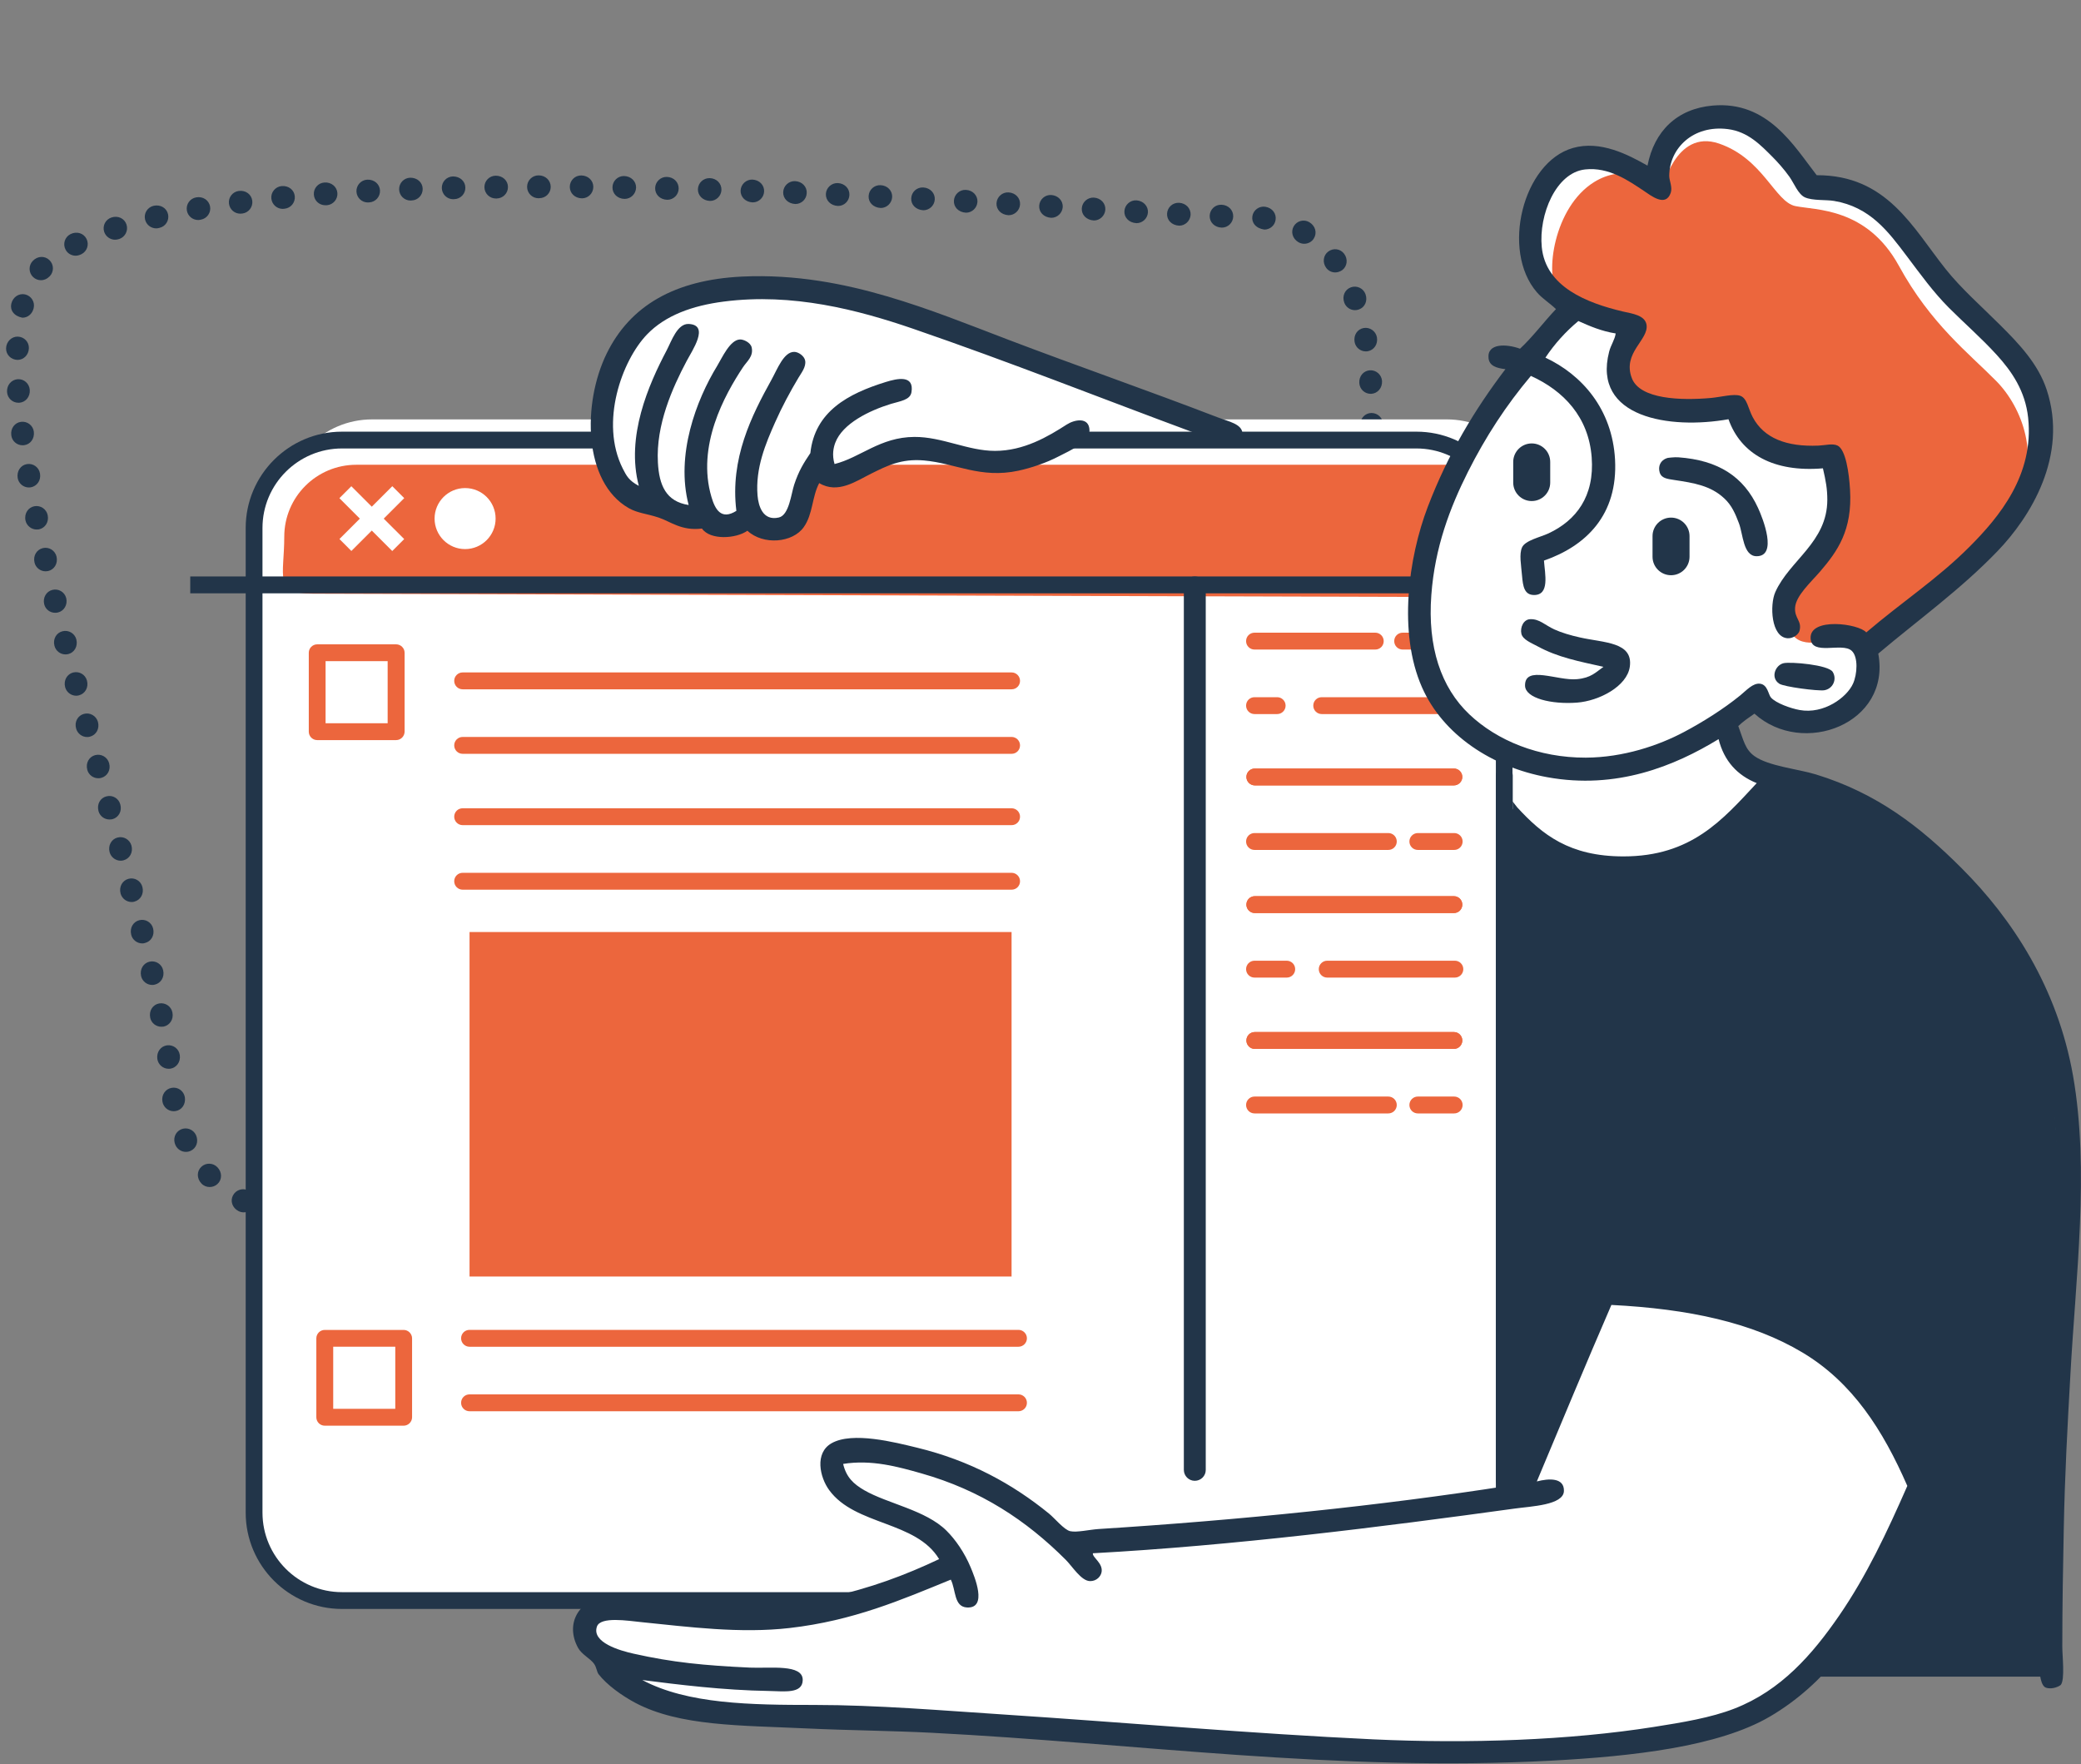 <?xml version="1.0" encoding="UTF-8"?> <svg xmlns="http://www.w3.org/2000/svg" width="210" height="178" viewBox="0 0 210 178" fill="none"><rect x="0" y="0" width="210" height="178" fill="#808080" stroke="none"/> <g clip-path="url(#clip0_565_8813)"> <path d="M32.892 124.452C32.106 124.403 31.623 123.854 31.672 123.215C31.713 122.585 32.262 122.102 32.901 122.143C33.605 122.192 34.088 122.74 34.047 123.371C33.998 123.985 33.49 124.452 32.892 124.452ZM37.118 124.444C36.52 124.444 36.012 123.977 35.971 123.371C35.93 122.74 36.405 122.184 37.044 122.143C37.756 122.094 38.297 122.577 38.346 123.207C38.387 123.838 37.912 124.386 37.273 124.435C37.175 124.444 37.142 124.444 37.118 124.444ZM41.392 123.895C40.86 123.895 40.377 123.518 40.27 122.978C40.139 122.356 40.54 121.75 41.163 121.619C41.834 121.471 42.448 121.856 42.587 122.478C42.727 123.101 42.342 123.715 41.719 123.854C41.547 123.895 41.466 123.895 41.392 123.895ZM28.634 123.813C27.685 123.625 27.3 123.002 27.439 122.38C27.586 121.758 28.2 121.381 28.823 121.52C29.527 121.7 29.904 122.323 29.748 122.937C29.617 123.469 29.15 123.813 28.634 123.813ZM24.598 122.331C24.417 122.331 24.229 122.29 24.057 122.2C23.427 121.864 23.214 121.168 23.517 120.611C23.811 120.055 24.508 119.833 25.073 120.136C25.703 120.472 25.916 121.168 25.613 121.725C25.416 122.11 25.015 122.331 24.598 122.331ZM21.158 119.776C20.855 119.776 20.552 119.661 20.331 119.424C19.832 118.9 19.856 118.171 20.315 117.737C20.773 117.303 21.502 117.319 21.945 117.786C22.428 118.294 22.419 119.023 21.961 119.457C21.74 119.67 21.453 119.776 21.158 119.776ZM18.759 116.23C18.325 116.23 17.908 115.977 17.711 115.559C17.416 114.92 17.67 114.241 18.243 113.97C18.817 113.7 19.504 113.954 19.774 114.527C20.069 115.182 19.816 115.862 19.242 116.124C19.087 116.198 18.923 116.23 18.759 116.23ZM17.531 112.128C16.974 112.128 16.491 111.727 16.393 111.162C16.27 110.482 16.688 109.884 17.318 109.769C17.948 109.655 18.538 110.072 18.653 110.703C18.767 111.424 18.342 112.013 17.719 112.111C17.654 112.12 17.596 112.128 17.531 112.128ZM17.015 107.845C16.458 107.845 15.967 107.436 15.877 106.862C15.779 106.142 16.221 105.569 16.851 105.479C17.482 105.397 18.063 105.831 18.145 106.469C18.243 107.157 17.809 107.739 17.187 107.837C17.13 107.845 17.072 107.845 17.015 107.845ZM16.278 103.603C15.746 103.603 15.263 103.227 15.156 102.686C15.017 101.974 15.427 101.368 16.057 101.253C16.679 101.139 17.285 101.548 17.4 102.17C17.539 102.85 17.138 103.456 16.516 103.587C16.434 103.595 16.352 103.603 16.278 103.603ZM15.361 99.386C14.837 99.386 14.362 99.026 14.239 98.494C14.084 97.789 14.477 97.175 15.099 97.036C15.721 96.897 16.335 97.29 16.466 97.912C16.622 98.592 16.237 99.206 15.623 99.353C15.541 99.378 15.451 99.386 15.361 99.386ZM135.616 95.734C134.92 95.701 134.429 95.153 134.47 94.522C134.511 93.81 135.035 93.318 135.682 93.359C136.312 93.392 136.803 93.932 136.771 94.571C136.73 95.259 136.222 95.734 135.616 95.734ZM14.354 95.194C13.838 95.194 13.363 94.841 13.24 94.317C13.068 93.629 13.445 93.007 14.059 92.852C14.673 92.696 15.304 93.073 15.451 93.687C15.623 94.383 15.246 95.005 14.624 95.153C14.534 95.185 14.444 95.194 14.354 95.194ZM135.845 91.418C135.149 91.386 134.658 90.845 134.699 90.207C134.74 89.494 135.272 89.003 135.911 89.044C136.541 89.076 137.033 89.617 137 90.256C136.959 90.944 136.451 91.418 135.845 91.418ZM13.281 91.017C12.774 91.017 12.307 90.673 12.168 90.157C11.987 89.47 12.356 88.839 12.97 88.675C13.584 88.511 14.215 88.88 14.37 89.502C14.55 90.182 14.182 90.812 13.568 90.976C13.478 91.009 13.379 91.017 13.281 91.017ZM136.075 87.111C135.379 87.079 134.887 86.538 134.928 85.899C134.969 85.187 135.51 84.696 136.14 84.737C136.771 84.769 137.262 85.31 137.229 85.948C137.188 86.636 136.68 87.111 136.075 87.111ZM12.176 86.849C11.668 86.849 11.201 86.505 11.062 85.989C10.882 85.318 11.242 84.679 11.848 84.515C12.462 84.343 13.093 84.712 13.265 85.318C13.453 86.014 13.085 86.644 12.47 86.808C12.372 86.841 12.274 86.849 12.176 86.849ZM136.296 82.804C135.6 82.771 135.108 82.231 135.149 81.592C135.19 80.88 135.722 80.388 136.361 80.429C136.992 80.462 137.483 81.002 137.45 81.641C137.417 82.329 136.91 82.804 136.296 82.804ZM11.046 82.689C10.538 82.689 10.079 82.354 9.94 81.846C9.752 81.142 10.12 80.511 10.743 80.356C11.357 80.192 11.987 80.56 12.143 81.183C12.331 81.846 11.971 82.485 11.357 82.657C11.25 82.681 11.152 82.689 11.046 82.689ZM9.916 78.529C9.408 78.529 8.949 78.194 8.81 77.686C8.622 76.982 8.99 76.359 9.605 76.196C10.219 76.032 10.849 76.4 11.013 77.014C11.201 77.686 10.841 78.317 10.227 78.489C10.12 78.521 10.014 78.529 9.916 78.529ZM136.517 78.489C135.837 78.464 135.338 77.924 135.362 77.293C135.403 76.572 135.935 76.073 136.574 76.114C137.205 76.147 137.696 76.687 137.663 77.326C137.639 78.005 137.131 78.489 136.517 78.489ZM8.794 74.37C8.286 74.37 7.819 74.026 7.68 73.51C7.492 72.838 7.852 72.2 8.466 72.036C9.08 71.864 9.711 72.232 9.883 72.838C10.071 73.534 9.703 74.165 9.089 74.329C8.99 74.361 8.892 74.37 8.794 74.37ZM136.73 74.181C136.05 74.157 135.551 73.616 135.575 72.986C135.616 72.265 136.148 71.766 136.787 71.806C137.426 71.839 137.909 72.38 137.876 73.018C137.851 73.698 137.344 74.181 136.73 74.181ZM7.688 70.201C7.181 70.201 6.714 69.858 6.575 69.342C6.395 68.654 6.763 68.023 7.377 67.859C7.991 67.704 8.622 68.064 8.778 68.687C8.958 69.366 8.589 69.997 7.975 70.16C7.877 70.193 7.779 70.201 7.688 70.201ZM136.934 69.866C136.238 69.833 135.747 69.284 135.78 68.654C135.804 67.958 136.345 67.466 136.975 67.491C137.606 67.516 138.105 68.056 138.081 68.687C138.048 69.391 137.54 69.866 136.934 69.866ZM6.608 66.033C6.092 66.033 5.625 65.681 5.494 65.157C5.322 64.486 5.682 63.855 6.296 63.7C6.911 63.536 7.541 63.904 7.705 64.519C7.877 65.223 7.5 65.853 6.886 66.001C6.788 66.017 6.698 66.033 6.608 66.033ZM137.114 65.558C136.435 65.534 135.935 64.993 135.96 64.363C135.984 63.651 136.533 63.159 137.155 63.184C137.794 63.208 138.285 63.741 138.261 64.379C138.244 65.075 137.729 65.558 137.114 65.558ZM5.568 61.833C5.052 61.833 4.593 61.497 4.462 60.973C4.298 60.309 4.675 59.671 5.289 59.523C5.903 59.368 6.526 59.736 6.681 60.35C6.845 61.014 6.468 61.652 5.854 61.8C5.756 61.824 5.658 61.833 5.568 61.833ZM137.27 61.243C136.607 61.227 136.099 60.694 136.116 60.064C136.132 59.351 136.664 58.844 137.303 58.868C137.942 58.885 138.441 59.417 138.425 60.047C138.408 60.743 137.892 61.243 137.27 61.243ZM4.601 57.648C4.069 57.648 3.594 57.28 3.48 56.747C3.324 56.068 3.709 55.454 4.323 55.306C4.945 55.159 5.559 55.544 5.707 56.166C5.862 56.87 5.469 57.484 4.847 57.624C4.765 57.64 4.683 57.648 4.601 57.648ZM137.442 56.928C136.713 56.87 136.247 56.313 136.296 55.683C136.361 54.962 136.918 54.495 137.557 54.553C138.187 54.61 138.654 55.175 138.597 55.806C138.539 56.469 138.04 56.928 137.442 56.928ZM3.701 53.431C3.168 53.431 2.685 53.054 2.571 52.514C2.431 51.801 2.849 51.195 3.471 51.081C4.094 50.966 4.7 51.376 4.814 51.998C4.954 52.678 4.552 53.284 3.93 53.415C3.856 53.423 3.783 53.431 3.701 53.431ZM137.868 52.645C137.114 52.571 136.656 51.998 136.721 51.367C136.787 50.679 137.344 50.213 137.982 50.27C138.613 50.327 139.08 50.892 139.022 51.523C138.949 52.203 138.449 52.645 137.868 52.645ZM2.915 49.189C2.366 49.189 1.883 48.796 1.785 48.239C1.67 47.527 2.096 46.929 2.718 46.831C3.349 46.724 3.938 47.158 4.036 47.781C4.159 48.469 3.733 49.058 3.111 49.173C3.046 49.181 2.98 49.189 2.915 49.189ZM138.228 48.346C137.516 48.297 137.033 47.748 137.082 47.117C137.131 46.413 137.671 45.93 138.31 45.971C138.941 46.012 139.424 46.561 139.383 47.199C139.334 47.879 138.826 48.346 138.228 48.346ZM2.276 44.931C1.703 44.931 1.203 44.505 1.138 43.916C1.048 43.228 1.49 42.646 2.12 42.565C2.751 42.483 3.332 42.925 3.414 43.555C3.504 44.276 3.054 44.849 2.423 44.923C2.374 44.923 2.325 44.931 2.276 44.931ZM138.408 44.047C137.761 44.038 137.246 43.514 137.254 42.884C137.262 42.18 137.778 41.672 138.408 41.672C139.063 41.68 139.571 42.204 139.563 42.835C139.555 43.539 139.039 44.047 138.408 44.047ZM1.858 40.64C1.261 40.64 0.753 40.173 0.712 39.567C0.663 38.863 1.146 38.315 1.776 38.265C2.415 38.216 2.956 38.699 3.005 39.338C3.054 40.051 2.571 40.599 1.94 40.64C1.907 40.64 1.883 40.64 1.858 40.64ZM138.318 39.739C137.712 39.739 137.205 39.264 137.172 38.65C137.123 37.954 137.606 37.406 138.236 37.365C138.867 37.324 139.415 37.799 139.465 38.437C139.506 39.158 139.014 39.698 138.384 39.739C138.359 39.739 138.335 39.739 138.318 39.739ZM1.768 36.316C1.105 36.3 0.597 35.784 0.614 35.145C0.63 34.466 1.179 33.95 1.793 33.966C2.431 33.983 2.931 34.499 2.915 35.129C2.898 35.809 2.391 36.316 1.768 36.316ZM137.827 35.457C137.278 35.457 136.795 35.064 136.697 34.507C136.574 33.803 136.992 33.205 137.614 33.098C138.236 32.992 138.834 33.41 138.949 34.032C139.072 34.728 138.654 35.326 138.032 35.44C137.958 35.457 137.892 35.457 137.827 35.457ZM2.26 32.058C1.392 31.895 0.999 31.28 1.138 30.658C1.301 29.954 1.924 29.569 2.538 29.708C3.16 29.856 3.545 30.47 3.398 31.092C3.259 31.698 2.784 32.058 2.26 32.058ZM136.738 31.297C136.271 31.297 135.829 31.01 135.657 30.543C135.411 29.88 135.714 29.217 136.312 28.996C136.91 28.775 137.573 29.078 137.794 29.675C138.04 30.347 137.737 31.01 137.139 31.223C137.008 31.272 136.869 31.297 136.738 31.297ZM4.135 28.275C3.848 28.275 3.561 28.169 3.34 27.956C2.882 27.514 2.865 26.785 3.308 26.326C3.799 25.81 4.528 25.802 4.986 26.244C5.445 26.686 5.461 27.415 5.019 27.874C4.732 28.16 4.438 28.275 4.135 28.275ZM134.74 27.489C134.396 27.489 134.06 27.334 133.839 27.039C133.43 26.498 133.528 25.761 134.036 25.384C134.543 25 135.256 25.09 135.641 25.606C136.05 26.146 135.952 26.883 135.444 27.26C135.223 27.407 134.986 27.489 134.74 27.489ZM7.631 25.802C7.214 25.802 6.804 25.573 6.608 25.172C6.321 24.607 6.542 23.911 7.115 23.624C7.746 23.305 8.442 23.534 8.728 24.099C9.015 24.664 8.794 25.36 8.221 25.647C7.983 25.761 7.803 25.802 7.631 25.802ZM131.612 24.598C131.407 24.598 131.202 24.541 131.022 24.435C130.425 24.082 130.236 23.378 130.556 22.83C130.875 22.281 131.579 22.093 132.128 22.42C132.75 22.789 132.922 23.501 132.594 24.042C132.39 24.402 132.005 24.598 131.612 24.598ZM11.611 24.189C11.128 24.189 10.677 23.878 10.514 23.395C10.317 22.789 10.645 22.142 11.25 21.945C11.922 21.724 12.569 22.052 12.765 22.658C12.962 23.264 12.634 23.911 12.037 24.115C11.848 24.173 11.733 24.189 11.611 24.189ZM127.591 23.165C126.715 23.043 126.281 22.453 126.379 21.822C126.478 21.192 127.067 20.766 127.69 20.864C128.402 20.979 128.828 21.569 128.721 22.199C128.639 22.764 128.148 23.165 127.591 23.165ZM15.762 23.043C15.238 23.043 14.763 22.682 14.64 22.15C14.493 21.528 14.878 20.913 15.5 20.766C16.204 20.61 16.819 20.995 16.958 21.618C17.097 22.24 16.712 22.854 16.09 22.993C15.942 23.034 15.852 23.043 15.762 23.043ZM123.301 22.969C122.564 22.953 122.056 22.42 122.072 21.782C122.089 21.143 122.613 20.635 123.252 20.66C123.964 20.676 124.463 21.208 124.447 21.847C124.431 22.469 123.923 22.969 123.301 22.969ZM118.994 22.772C118.224 22.731 117.733 22.191 117.773 21.552C117.806 20.913 118.347 20.43 118.985 20.463C119.706 20.504 120.181 21.053 120.148 21.683C120.099 22.306 119.591 22.772 118.994 22.772ZM114.686 22.518C113.909 22.477 113.425 21.929 113.466 21.298C113.507 20.668 114.056 20.177 114.686 20.217C115.399 20.267 115.882 20.815 115.841 21.446C115.792 22.052 115.292 22.518 114.686 22.518ZM110.388 22.248C109.61 22.199 109.127 21.659 109.167 21.02C109.208 20.389 109.757 19.906 110.388 19.939C111.108 19.988 111.583 20.537 111.542 21.167C111.493 21.782 110.985 22.248 110.388 22.248ZM19.987 22.199C19.439 22.199 18.948 21.798 18.857 21.241C18.751 20.61 19.177 20.021 19.799 19.915C20.487 19.792 21.085 20.209 21.199 20.832C21.314 21.454 20.896 22.052 20.266 22.166C20.119 22.199 20.053 22.199 19.987 22.199ZM106.089 21.978C105.311 21.937 104.828 21.388 104.869 20.758C104.909 20.119 105.458 19.636 106.089 19.677C106.801 19.726 107.284 20.275 107.243 20.905C107.194 21.511 106.686 21.978 106.089 21.978ZM101.781 21.716C101.004 21.675 100.52 21.126 100.561 20.496C100.602 19.865 101.143 19.374 101.781 19.415C102.494 19.456 102.977 20.005 102.936 20.635C102.895 21.241 102.387 21.716 101.781 21.716ZM24.245 21.56C23.672 21.56 23.181 21.135 23.107 20.553C23.025 19.923 23.468 19.349 24.098 19.267C24.802 19.177 25.375 19.62 25.457 20.25C25.539 20.881 25.097 21.462 24.466 21.544C24.344 21.56 24.295 21.56 24.245 21.56ZM97.483 21.462C96.705 21.421 96.222 20.872 96.263 20.242C96.303 19.611 96.844 19.12 97.483 19.161C98.187 19.202 98.67 19.742 98.637 20.373C98.596 20.987 98.088 21.462 97.483 21.462ZM93.175 21.216C92.406 21.175 91.915 20.635 91.955 20.005C91.988 19.366 92.52 18.883 93.167 18.915C93.888 18.956 94.371 19.505 94.33 20.136C94.289 20.75 93.781 21.216 93.175 21.216ZM28.528 21.077C27.947 21.077 27.447 20.635 27.382 20.037C27.316 19.407 27.783 18.842 28.413 18.776C29.126 18.711 29.691 19.169 29.748 19.808C29.805 20.439 29.347 21.004 28.708 21.061C28.602 21.077 28.569 21.077 28.528 21.077ZM88.877 20.987C88.107 20.946 87.615 20.406 87.656 19.775C87.689 19.137 88.23 18.653 88.868 18.686C89.573 18.719 90.064 19.259 90.031 19.89C89.99 20.512 89.483 20.987 88.877 20.987ZM84.57 20.782C83.808 20.75 83.317 20.209 83.341 19.57C83.374 18.94 83.914 18.449 84.545 18.473C85.257 18.506 85.749 19.047 85.716 19.677C85.691 20.299 85.184 20.782 84.57 20.782ZM32.819 20.709C32.221 20.709 31.713 20.25 31.672 19.644C31.623 19.014 32.098 18.457 32.737 18.416C33.441 18.367 33.998 18.842 34.047 19.472C34.096 20.103 33.621 20.66 32.983 20.709C32.876 20.709 32.851 20.709 32.819 20.709ZM80.262 20.586C79.509 20.553 79.01 20.021 79.034 19.382C79.059 18.744 79.607 18.252 80.23 18.277C80.95 18.309 81.442 18.85 81.409 19.48C81.384 20.111 80.876 20.586 80.262 20.586ZM37.118 20.43C36.512 20.43 36.004 19.955 35.971 19.341C35.938 18.711 36.422 18.162 37.06 18.129C37.773 18.097 38.313 18.58 38.346 19.21C38.379 19.849 37.895 20.389 37.257 20.422C37.158 20.43 37.142 20.43 37.118 20.43ZM75.963 20.422C75.218 20.398 74.719 19.865 74.735 19.235C74.76 18.596 75.3 18.105 75.922 18.121C76.643 18.154 77.134 18.686 77.11 19.317C77.085 19.931 76.578 20.422 75.963 20.422ZM71.656 20.275C70.911 20.25 70.412 19.718 70.428 19.087C70.453 18.449 70.977 17.965 71.615 17.974C72.32 17.99 72.819 18.522 72.803 19.161C72.786 19.775 72.27 20.275 71.656 20.275ZM41.425 20.234C40.811 20.234 40.303 19.751 40.278 19.128C40.254 18.49 40.745 17.957 41.384 17.933C42.104 17.916 42.637 18.408 42.653 19.038C42.678 19.677 42.178 20.209 41.539 20.226C41.458 20.234 41.441 20.234 41.425 20.234ZM67.341 20.16C66.596 20.144 66.096 19.611 66.113 18.973C66.129 18.334 66.67 17.834 67.292 17.851C67.996 17.867 68.496 18.391 68.487 19.03C68.479 19.661 67.963 20.16 67.341 20.16ZM45.732 20.103C45.109 20.103 44.602 19.603 44.585 18.981C44.569 18.342 45.069 17.818 45.707 17.802C46.436 17.802 46.952 18.301 46.96 18.924C46.977 19.562 46.469 20.086 45.83 20.095C45.748 20.103 45.74 20.103 45.732 20.103ZM63.034 20.07C62.305 20.062 61.797 19.538 61.806 18.899C61.814 18.268 62.33 17.761 62.96 17.761C63.697 17.777 64.197 18.301 64.189 18.932C64.172 19.57 63.656 20.07 63.034 20.07ZM50.039 20.029C49.408 20.029 48.892 19.521 48.884 18.891C48.876 18.252 49.384 17.736 50.023 17.728C50.743 17.728 51.259 18.236 51.259 18.866C51.267 19.505 50.751 20.021 50.113 20.029C50.047 20.029 50.047 20.029 50.039 20.029ZM58.727 20.013C58.006 20.005 57.499 19.489 57.499 18.85C57.507 18.211 58.006 17.703 58.653 17.703C59.374 17.712 59.881 18.236 59.873 18.866C59.865 19.513 59.349 20.013 58.727 20.013ZM54.346 20.005C53.707 20.005 53.191 19.489 53.191 18.85C53.191 18.211 53.707 17.695 54.346 17.695C55.05 17.695 55.566 18.203 55.574 18.842C55.583 19.48 55.067 19.996 54.428 19.996L54.346 20.005Z" fill="#223549"></path> <path fill-rule="evenodd" clip-rule="evenodd" d="M34.513 44.398H142.935C147.832 44.398 151.803 48.37 151.803 53.267V152.621C151.803 157.517 147.832 161.489 142.935 161.489H34.513C29.616 161.489 25.645 157.517 25.645 152.621V53.275C25.645 48.37 29.616 44.398 34.513 44.398Z" fill="white"></path> <path fill-rule="evenodd" clip-rule="evenodd" d="M37.552 42.319H145.999C150.896 42.319 154.867 46.291 154.867 51.188V150.55C154.867 155.446 150.896 159.418 145.999 159.418H37.552C32.655 159.418 28.684 155.446 28.684 150.55V51.196C28.684 46.291 32.655 42.319 37.552 42.319Z" fill="white"></path> <path fill-rule="evenodd" clip-rule="evenodd" d="M35.958 46.897C35.958 46.897 43.18 46.897 53.94 46.897C85.506 46.897 147.549 46.897 147.549 46.897C151.562 46.897 154.821 50.156 154.821 54.168C154.821 58.181 155.721 60.179 153.363 60.261L31.593 59.908C27.581 59.908 28.686 58.181 28.686 54.16C28.686 50.147 31.937 46.897 35.958 46.897Z" fill="#EC663D"></path> <path d="M143.07 65.543H141.547C141.08 65.543 140.695 65.167 140.695 64.692C140.695 64.217 141.072 63.84 141.547 63.84H143.07C143.537 63.84 143.922 64.217 143.922 64.692C143.922 65.167 143.545 65.543 143.07 65.543Z" fill="#EC663D"></path> <path d="M145.498 72.053H133.379C132.912 72.053 132.527 71.676 132.527 71.201C132.527 70.726 132.904 70.35 133.379 70.35H145.498C145.965 70.35 146.349 70.726 146.349 71.201C146.349 71.676 145.973 72.053 145.498 72.053Z" fill="#EC663D"></path> <path d="M146.715 79.25H126.629C126.162 79.25 125.777 78.865 125.777 78.398C125.777 77.931 126.154 77.547 126.629 77.547H146.715C147.182 77.547 147.567 77.923 147.567 78.398C147.567 78.865 147.182 79.25 146.715 79.25Z" fill="#EC663D"></path> <path d="M140.1 85.763H126.598C126.131 85.763 125.746 85.386 125.746 84.911C125.746 84.444 126.123 84.059 126.598 84.059H140.1C140.567 84.059 140.952 84.436 140.952 84.911C140.952 85.386 140.567 85.763 140.1 85.763Z" fill="#EC663D"></path> <path d="M146.715 92.131H126.629C126.162 92.131 125.777 91.755 125.777 91.28C125.777 90.805 126.154 90.428 126.629 90.428H146.715C147.182 90.428 147.567 90.805 147.567 91.28C147.567 91.755 147.182 92.131 146.715 92.131Z" fill="#EC663D"></path> <path d="M146.814 98.644H133.934C133.467 98.644 133.082 98.267 133.082 97.792C133.082 97.325 133.459 96.94 133.934 96.94H146.814C147.281 96.94 147.666 97.317 147.666 97.792C147.666 98.259 147.289 98.644 146.814 98.644Z" fill="#EC663D"></path> <path d="M146.715 105.841H126.629C126.162 105.841 125.777 105.464 125.777 104.989C125.777 104.514 126.154 104.138 126.629 104.138H146.715C147.182 104.138 147.567 104.514 147.567 104.989C147.567 105.464 147.182 105.841 146.715 105.841Z" fill="#EC663D"></path> <path d="M140.1 112.35H126.598C126.131 112.35 125.746 111.974 125.746 111.499C125.746 111.032 126.123 110.647 126.598 110.647H140.1C140.567 110.647 140.952 111.024 140.952 111.499C140.952 111.974 140.567 112.35 140.1 112.35Z" fill="#EC663D"></path> <path d="M138.782 65.543H126.598C126.131 65.543 125.746 65.167 125.746 64.692C125.746 64.217 126.123 63.84 126.598 63.84H138.782C139.249 63.84 139.634 64.217 139.634 64.692C139.634 65.167 139.257 65.543 138.782 65.543Z" fill="#EC663D"></path> <path d="M128.882 72.053H126.598C126.131 72.053 125.746 71.676 125.746 71.201C125.746 70.726 126.123 70.35 126.598 70.35H128.882C129.349 70.35 129.734 70.726 129.734 71.201C129.734 71.676 129.349 72.053 128.882 72.053Z" fill="#EC663D"></path> <path d="M146.715 79.25H126.629C126.162 79.25 125.777 78.865 125.777 78.398C125.777 77.931 126.154 77.547 126.629 77.547H146.715C147.182 77.547 147.567 77.923 147.567 78.398C147.567 78.865 147.182 79.25 146.715 79.25Z" fill="#EC663D"></path> <path d="M146.715 92.131H126.629C126.162 92.131 125.777 91.755 125.777 91.28C125.777 90.805 126.154 90.428 126.629 90.428H146.715C147.182 90.428 147.567 90.805 147.567 91.28C147.567 91.755 147.182 92.131 146.715 92.131Z" fill="#EC663D"></path> <path d="M129.848 98.644H126.598C126.131 98.644 125.746 98.267 125.746 97.792C125.746 97.325 126.123 96.94 126.598 96.94H129.848C130.315 96.94 130.7 97.317 130.7 97.792C130.7 98.259 130.323 98.644 129.848 98.644Z" fill="#EC663D"></path> <path d="M146.715 105.841H126.629C126.162 105.841 125.777 105.464 125.777 104.989C125.777 104.514 126.154 104.138 126.629 104.138H146.715C147.182 104.138 147.567 104.514 147.567 104.989C147.567 105.464 147.182 105.841 146.715 105.841Z" fill="#EC663D"></path> <path d="M146.747 112.35H143.078C142.611 112.35 142.227 111.974 142.227 111.499C142.227 111.032 142.603 110.647 143.078 110.647H146.747C147.213 110.647 147.598 111.024 147.598 111.499C147.598 111.974 147.213 112.35 146.747 112.35Z" fill="#EC663D"></path> <path d="M146.747 85.763H143.078C142.611 85.763 142.227 85.386 142.227 84.911C142.227 84.444 142.611 84.059 143.078 84.059H146.747C147.213 84.059 147.598 84.436 147.598 84.911C147.598 85.386 147.213 85.763 146.747 85.763Z" fill="#EC663D"></path> <path d="M142.935 162.351H34.513C29.149 162.351 24.793 157.986 24.793 152.631V53.277C24.793 47.913 29.157 43.557 34.513 43.557H142.935C148.299 43.557 152.655 47.922 152.655 53.277V152.631C152.655 157.986 148.291 162.351 142.935 162.351ZM34.513 45.252C30.091 45.252 26.488 48.847 26.488 53.277V152.631C26.488 157.053 30.083 160.656 34.513 160.656H142.935C147.357 160.656 150.952 157.053 150.952 152.631V53.277C150.952 48.855 147.357 45.252 142.935 45.252H34.513V45.252Z" fill="#223549"></path> <path fill-rule="evenodd" clip-rule="evenodd" d="M152.629 81.918L152.637 77.168C152.637 77.168 146.349 74.532 144.154 65.54C141.96 56.549 148.281 44.16 150.738 40.63C153.194 37.093 158.5 30.869 158.5 30.869C158.5 30.869 152.343 27.479 154.955 21.329C157.567 15.18 158.893 15.278 161.235 15.933C163.577 16.588 166.042 17.636 166.042 17.636C166.042 17.636 168.154 9.57 173.289 11.577C178.423 13.583 183.049 18.381 183.049 18.381C183.049 18.381 186.046 16.523 190.959 22.378C195.872 28.233 203.512 35.602 205.002 37.535C206.493 39.459 207.958 46.379 204.118 50.842C200.278 55.304 187.929 64.959 187.929 64.959C187.929 64.959 190.206 68.841 186.824 71.092C183.442 73.353 177.358 70.503 177.358 70.503L174.107 72.943C174.107 72.943 173.813 75.907 176.621 76.939C179.43 77.971 198.288 84.604 203.234 95.347C208.499 106.787 209.662 117.907 208.556 137.192C207.451 156.476 207.745 168.244 207.745 168.244H183.426C183.426 168.244 179.192 175.777 154.226 176.154C129.26 176.531 94.131 174.664 86.729 173.493C79.327 172.322 68.035 172.821 65.66 171.568C63.285 170.315 62.778 169.349 62.778 169.349C62.778 169.349 54.319 161.807 60.706 162.249C67.093 162.692 76.019 164.55 82.88 162.618C89.75 160.685 96.26 157.664 96.26 157.664C96.26 157.664 94.41 155.052 89.824 152.71C85.247 150.368 79.744 145.315 88.268 146.208C97.628 147.182 108.6 155.821 108.6 155.821C108.6 155.821 126.582 154.184 137.874 152.57C149.166 150.957 153.399 149.983 153.399 149.983L152.629 81.918Z" fill="white"></path> <path fill-rule="evenodd" clip-rule="evenodd" d="M151.737 80.544C151.737 80.544 158.395 89.528 167.312 86.915C176.213 84.311 178.178 78.465 178.186 78.465C178.186 78.465 201.163 81.781 205.748 101.106C210.334 120.44 206.51 169.179 206.51 169.179H180.749C180.995 169.597 184.704 167.755 190.649 157.339C191.517 155.824 193.351 149.862 193.351 149.862C193.351 149.862 188.069 137.718 180.61 134.77C173.15 131.822 162.333 130.619 162.333 130.619L153.956 149.526L151.672 149.944L151.737 80.544Z" fill="#223549"></path> <path fill-rule="evenodd" clip-rule="evenodd" d="M185.455 64.274C185.455 64.274 182.286 65.617 181.025 64.201C179.764 62.784 179.084 62.776 180.607 60.598C182.13 58.419 184.423 55.136 185.037 52.908C185.651 50.681 184.898 46.12 184.898 46.12C184.898 46.12 180.976 47.422 178.871 45.571C176.767 43.721 175.621 41.485 175.621 41.485C175.621 41.485 166.343 42.304 164.198 39.897C162.052 37.489 164.82 33.182 164.82 33.182C164.82 33.182 158.531 31.225 157.205 29.513C155.878 27.802 156.763 20.915 160.873 18.368C163.772 16.567 166.933 17.844 167.727 19.195C167.727 19.195 169.029 12.964 173.475 14.487C177.922 16.01 179.117 20.358 181.164 20.792C183.211 21.218 188.394 20.931 191.621 26.819C194.847 32.707 198.671 35.63 201.455 38.455C204.083 41.125 206.024 46.226 203.396 50.853C200.882 55.267 188.509 65.535 188.509 65.535L185.455 64.274Z" fill="#EC663D"></path> <path fill-rule="evenodd" clip-rule="evenodd" d="M168.629 52.229C169.66 52.229 170.496 53.064 170.496 54.096V56.176C170.496 57.208 169.66 58.043 168.629 58.043C167.597 58.043 166.762 57.208 166.762 56.176V54.096C166.762 53.064 167.597 52.229 168.629 52.229Z" fill="#223549"></path> <path fill-rule="evenodd" clip-rule="evenodd" d="M154.57 44.744C155.602 44.744 156.437 45.579 156.437 46.611V48.691C156.437 49.722 155.602 50.558 154.57 50.558C153.538 50.558 152.703 49.722 152.703 48.691V46.611C152.703 45.587 153.538 44.744 154.57 44.744Z" fill="#223549"></path> <path fill-rule="evenodd" clip-rule="evenodd" d="M125.01 43.358C125.01 43.358 92.076 30.395 80.874 29.388C69.672 28.381 63.04 30.338 61.803 35.824C60.567 41.311 59.609 47.534 62.991 49.72C66.364 51.907 69.795 52.161 69.795 52.161C69.795 52.161 72.735 54.282 73.865 53.34C74.995 52.398 75.642 51.858 75.642 51.858C75.642 51.858 77.73 54.216 79.261 52.889C80.792 51.571 81.627 47.714 81.627 47.714C81.627 47.714 83.306 47.853 84.289 47.64C85.263 47.428 91.265 44.078 93.902 45.421C96.539 46.764 100.297 48.214 103.147 46.822C105.988 45.429 109.796 43.423 109.796 43.423L125.01 43.358Z" fill="white"></path> <path d="M151.805 150.263C151.338 150.263 150.953 149.886 150.953 149.411V78.251C150.953 77.784 151.33 77.399 151.805 77.399C152.28 77.399 152.656 77.776 152.656 78.251V149.411C152.656 149.886 152.271 150.263 151.805 150.263Z" fill="#223549"></path> <path d="M39.588 49.06L34.254 54.391L35.458 55.596L40.792 50.264L39.588 49.06Z" fill="white"></path> <path d="M35.454 49.063L34.25 50.268L39.583 55.601L40.788 54.396L35.454 49.063Z" fill="white"></path> <path fill-rule="evenodd" clip-rule="evenodd" d="M46.934 49.248C48.638 49.248 50.013 50.623 50.013 52.327C50.013 54.03 48.629 55.406 46.934 55.406C45.231 55.406 43.855 54.022 43.855 52.327C43.855 50.632 45.231 49.248 46.934 49.248Z" fill="white"></path> <path d="M120.57 149.421C119.956 149.421 119.465 148.921 119.465 148.315V59.271C119.465 58.657 119.964 58.166 120.57 58.166C121.184 58.166 121.676 58.665 121.676 59.271V148.315C121.684 148.921 121.184 149.421 120.57 149.421Z" fill="#223549"></path> <path d="M143.074 58.166H19.199V59.869H143.074V58.166Z" fill="#223549"></path> <path d="M39.971 74.68H32.012C31.545 74.68 31.16 74.303 31.16 73.828V65.869C31.16 65.402 31.537 65.017 32.012 65.017H39.979C40.446 65.017 40.831 65.402 40.831 65.869V73.828C40.822 74.295 40.446 74.68 39.971 74.68ZM32.855 72.977H39.119V66.712H32.855V72.977Z" fill="#EC663D"></path> <path d="M102.082 69.555H46.688C46.221 69.555 45.836 69.178 45.836 68.703C45.836 68.236 46.213 67.851 46.688 67.851H102.082C102.549 67.851 102.934 68.228 102.934 68.703C102.934 69.178 102.557 69.555 102.082 69.555Z" fill="#EC663D"></path> <path d="M102.082 76.064H46.688C46.221 76.064 45.836 75.687 45.836 75.212C45.836 74.746 46.213 74.361 46.688 74.361H102.082C102.549 74.361 102.934 74.737 102.934 75.212C102.934 75.687 102.557 76.064 102.082 76.064Z" fill="#EC663D"></path> <path d="M102.082 83.261H46.688C46.221 83.261 45.836 82.884 45.836 82.409C45.836 81.934 46.213 81.558 46.688 81.558H102.082C102.549 81.558 102.934 81.934 102.934 82.409C102.934 82.884 102.557 83.261 102.082 83.261Z" fill="#EC663D"></path> <path d="M102.082 89.774H46.688C46.221 89.774 45.836 89.397 45.836 88.922C45.836 88.455 46.213 88.07 46.688 88.07H102.082C102.549 88.07 102.934 88.447 102.934 88.922C102.934 89.397 102.557 89.774 102.082 89.774Z" fill="#EC663D"></path> <path fill-rule="evenodd" clip-rule="evenodd" d="M47.383 94.046H102.081V128.807H47.383V94.046V94.046Z" fill="#EC663D"></path> <path d="M102.777 135.893H47.383C46.916 135.893 46.531 135.516 46.531 135.041C46.531 134.566 46.908 134.19 47.383 134.19H102.777C103.244 134.19 103.629 134.575 103.629 135.041C103.629 135.508 103.244 135.893 102.777 135.893Z" fill="#EC663D"></path> <path d="M102.777 142.402H47.383C46.916 142.402 46.531 142.026 46.531 141.551C46.531 141.076 46.908 140.699 47.383 140.699H102.777C103.244 140.699 103.629 141.076 103.629 141.551C103.629 142.026 103.244 142.402 102.777 142.402Z" fill="#EC663D"></path> <path d="M40.733 143.859H32.773C32.307 143.859 31.922 143.482 31.922 143.007V135.048C31.922 134.581 32.298 134.196 32.773 134.196H40.733C41.199 134.196 41.584 134.581 41.584 135.048V143.007C41.584 143.474 41.199 143.859 40.733 143.859ZM33.625 142.155H39.889V135.891H33.625V142.155Z" fill="#EC663D"></path> <path fill-rule="evenodd" clip-rule="evenodd" d="M209.194 108.533C207.622 99.64 203.053 92.704 197.96 87.611C193.784 83.434 189.436 80.044 183.253 78.145C181.444 77.588 178.471 77.317 177.046 76.294C176.105 75.623 175.949 74.705 175.417 73.264C175.908 72.789 176.481 72.404 177.046 72.011C181.919 76.417 190.86 73.027 189.542 65.952C193.571 62.553 197.845 59.491 201.587 55.601C204.879 52.178 208.736 46.012 206.541 39.338C205.681 36.726 203.757 34.703 201.882 32.836C199.982 30.936 197.927 29.143 196.338 27.145C193.022 22.985 190.426 17.654 183.327 17.679C181.034 14.731 178.414 10.162 172.829 10.653C169.235 10.972 166.934 13.224 166.254 16.713C164.297 15.607 161.497 14.133 158.713 14.936C153.685 16.385 151.449 25.278 155.093 29.495C155.65 30.142 156.363 30.56 157.018 31.19C155.781 32.492 154.708 33.958 153.39 35.187C152.072 34.703 150.049 34.589 150.213 36.145C150.295 36.922 151.015 37.144 151.916 37.25C148.805 41.344 146.127 45.791 144.08 51.146C142.123 56.281 141.075 63.847 143.49 69.334C145.611 74.157 150.573 77.408 156.133 78.423C163.126 79.701 168.989 77.293 173.427 74.582C173.984 76.785 175.302 78.227 177.276 79.021C173.828 82.722 170.692 86.415 163.822 86.415C158.377 86.415 155.634 84.221 153.104 81.461C153.038 81.387 152.719 80.97 152.645 80.871L152.686 84.384C155.536 86.988 159.417 88.978 164.715 88.782C171.323 88.536 175.188 84.909 178.463 81.314C178.897 80.831 179.405 79.782 179.945 79.684C180.527 79.586 181.263 79.987 181.796 80.126C182.377 80.282 182.819 80.405 183.573 80.642C182.025 83.14 180.035 85.13 177.734 86.997C177.087 87.521 175.72 88.217 175.884 89.29C175.941 89.666 176.342 90.117 176.842 90.174C177.898 90.305 178.995 89.019 179.577 88.544C182.115 86.489 184.162 83.877 185.931 81.592C192.162 84.925 197.215 89.216 201.014 94.751C202.93 97.544 204.674 100.606 205.747 104.144C209.137 115.281 206.934 130.512 206.336 143.245C206.042 149.632 205.821 157.043 205.821 163.872C205.821 165.805 205.436 169.981 206.484 170.301C207.172 170.514 207.884 170.104 207.966 170.006C208.392 169.457 208.113 167.099 208.113 166.165C208.113 162.014 208.187 158.067 208.261 154.267C208.367 148.781 208.637 143.908 208.924 138.815C209.456 128.956 210.881 118.106 209.194 108.533ZM169.939 73.862C167.368 75.229 163.806 76.433 160.031 76.45C155.265 76.466 151.065 74.722 148.281 72.085C145.406 69.366 144.047 65.272 144.44 60.039C144.792 55.224 146.332 51.204 148.133 47.617C149.926 44.055 151.99 40.894 154.487 37.93C157.804 39.436 160.309 42.081 160.621 46.135C160.923 50.09 159.048 52.522 156.256 53.824C155.429 54.209 153.914 54.528 153.595 55.233C153.284 55.92 153.505 57.01 153.595 58.115C153.685 59.163 153.824 60.015 154.774 60.039C156.412 60.072 155.904 57.935 155.806 56.567C160.047 55.093 163.282 51.965 162.979 46.364C162.692 41.263 159.63 37.815 155.953 36.087C156.887 34.687 158 33.459 159.278 32.394C160.432 32.91 161.603 33.418 163.044 33.647C162.962 34.269 162.553 34.81 162.381 35.498C160.67 42.147 168.506 43.359 174.426 42.303C175.679 45.832 179.003 47.674 183.957 47.257C184.252 48.526 184.4 49.337 184.4 50.434C184.391 54.725 180.592 56.526 179.151 59.745C178.578 61.03 178.709 64.322 180.412 64.404C180.977 64.428 181.501 63.995 181.591 63.667C181.869 62.635 181.067 62.414 181.149 61.3C181.231 60.113 182.729 58.762 183.663 57.681C185.415 55.642 186.946 53.513 186.692 49.402C186.594 47.715 186.258 45.373 185.44 44.964C184.932 44.718 184.236 44.931 183.515 44.964C180.273 45.103 177.988 44.211 176.866 42.081C176.408 41.213 176.31 40.182 175.613 39.936C174.958 39.707 173.64 40.067 172.657 40.157C169.628 40.427 165.484 40.296 164.674 38.159C163.691 35.588 166.41 34.294 166.156 32.763C165.992 31.796 164.682 31.641 163.789 31.436C160.146 30.576 155.978 28.955 155.585 24.934C155.265 21.667 157.018 17.425 159.949 17.098C162.356 16.827 164.371 18.252 165.861 19.243C166.59 19.726 168.08 20.946 168.596 19.464C168.793 18.891 168.449 18.228 168.449 17.761C168.449 14.96 170.864 12.586 174.361 13.028C176.4 13.282 177.693 14.657 178.872 15.836C179.356 16.32 180.035 17.073 180.576 17.835C181.042 18.498 181.46 19.595 182.123 19.906C182.901 20.267 184.26 20.136 185.079 20.275C188.707 20.881 190.549 23.362 192.4 25.819C193.841 27.727 195.061 29.438 196.682 31.068C198.197 32.583 199.958 34.122 201.489 35.801C203.004 37.463 204.379 39.445 204.666 42.155C205.28 47.928 201.743 52.17 198.754 55.167C195.47 58.451 192.039 60.654 188.33 63.814C187.585 62.922 182.615 62.258 182.713 64.404C182.795 66.214 185.874 64.789 186.848 65.657C187.544 66.279 187.421 68.04 186.995 68.981C186.373 70.374 184.048 72.093 181.599 71.643C180.707 71.479 179.233 70.963 178.717 70.39C178.438 70.079 178.389 69.088 177.611 68.99C176.891 68.9 176.219 69.677 175.613 70.169C173.927 71.544 171.822 72.863 169.939 73.862Z" fill="#223549"></path> <path fill-rule="evenodd" clip-rule="evenodd" d="M64.466 49.026C63.148 44.055 65.441 38.831 67.275 35.35C67.742 34.466 68.339 32.64 69.494 32.689C71.656 32.787 69.846 35.367 69.273 36.464C67.873 39.109 66.178 42.859 66.391 46.667C66.513 48.952 67.201 50.606 69.494 50.958C68.167 45.906 70.255 40.378 72.376 36.914C72.859 36.12 73.662 34.294 74.669 34.253C75.037 34.237 75.75 34.564 75.856 35.064C76.053 35.973 75.365 36.464 74.972 37.062C73.113 39.871 70.272 44.997 71.795 50.148C72.163 51.4 72.777 52.514 74.309 51.548C73.654 46.274 75.848 41.934 77.854 38.315C78.444 37.25 79.091 35.498 80.147 35.506C80.573 35.506 81.171 35.924 81.252 36.39C81.367 37.021 80.843 37.66 80.589 38.094C79.746 39.494 78.894 41.091 78.223 42.606C77.265 44.759 76.217 47.24 76.446 50C76.536 51.056 76.978 52.588 78.591 52.219C79.639 51.982 79.836 49.82 80.147 48.895C80.606 47.511 81.089 46.741 81.776 45.717C82.227 41.525 85.576 39.723 89.392 38.544C90.522 38.192 92.274 37.791 91.979 39.576C91.848 40.362 90.866 40.468 89.908 40.755C87.73 41.426 85.027 42.728 84.29 44.677C84.118 45.136 83.938 45.881 84.217 46.823C86.821 46.176 88.81 44.104 92.274 44.088C95.075 44.071 97.67 45.496 100.405 45.496C103.32 45.496 105.76 44.055 107.652 42.835C108.413 42.344 109.912 42.024 109.945 43.425C109.977 44.604 107.971 45.464 106.915 46.012C105.523 46.741 104.033 47.216 102.78 47.494C98.931 48.321 96.426 46.741 93.24 46.462C90.931 46.258 89.457 47.028 87.918 47.789C86.411 48.534 84.552 49.877 82.669 48.747C81.924 50.156 82.047 51.859 81.113 53.185C79.991 54.782 77.027 55.036 75.422 53.554C74.284 54.365 71.664 54.528 70.837 53.333C68.773 53.595 67.66 52.62 66.472 52.227C65.244 51.818 64.368 51.793 63.443 51.269C58.857 48.649 58.751 40.714 61.224 35.67C63.582 30.863 68.061 28.234 74.898 27.907C80.319 27.653 85.257 28.652 89.531 29.905C93.805 31.158 97.769 32.763 101.723 34.27C108.602 36.89 115.848 39.404 122.866 42.106C123.996 42.54 125.339 42.778 125.38 43.736C125.486 46.061 121.916 44.186 120.499 43.662C110.854 40.092 102.067 36.587 92.118 33.164C86.575 31.264 79.991 29.536 73.048 30.429C69.854 30.838 67.136 31.829 65.285 33.754C62.771 36.374 60.495 42.606 62.845 47.281C63.222 48.018 63.459 48.493 64.466 49.026Z" fill="#223549"></path> <path fill-rule="evenodd" clip-rule="evenodd" d="M168.244 46.217C168.317 46.192 168.997 46.119 169.349 46.143C173.402 46.43 175.957 48.092 177.406 51.245C177.922 52.358 179.396 56.133 177.259 56.125C175.9 56.117 175.9 53.89 175.482 52.801C175.122 51.851 174.761 50.991 174 50.287C172.624 49.001 170.938 48.731 168.972 48.436C168.194 48.321 167.67 48.239 167.49 47.699C167.294 47.06 167.548 46.438 168.244 46.217Z" fill="#223549"></path> <path fill-rule="evenodd" clip-rule="evenodd" d="M161.807 67.286C159.359 66.737 157.23 66.344 155.158 65.214C154.536 64.879 153.668 64.543 153.529 63.953C153.381 63.306 153.742 62.504 154.413 62.479C155.347 62.438 155.903 63.077 156.853 63.511C157.59 63.847 158.483 64.109 159.441 64.322C161.873 64.87 164.821 64.764 164.469 67.278C164.19 69.251 161.382 70.725 159.146 70.897C156.55 71.094 153.93 70.455 153.897 69.194C153.848 67.073 157.197 68.727 159.146 68.531C160.563 68.4 161.038 67.835 161.807 67.286Z" fill="#223549"></path> <path fill-rule="evenodd" clip-rule="evenodd" d="M179.994 66.918C180.69 66.762 184.506 67.074 184.948 67.802C185.415 68.58 184.932 69.538 184.064 69.653C183.384 69.735 180.051 69.309 179.552 68.99C178.635 68.384 179.151 67.106 179.994 66.918Z" fill="#223549"></path> <path fill-rule="evenodd" clip-rule="evenodd" d="M165.733 91.679C165.143 91.777 163.571 91.925 162.629 91.974C158.158 92.211 154.949 90.353 152.664 88.314V91.417C154.957 93.088 157.954 94.34 161.966 94.34C164.038 94.34 167.854 94.349 167.804 92.637C167.772 91.515 166.666 91.523 165.733 91.679Z" fill="#223549"></path> <path fill-rule="evenodd" clip-rule="evenodd" d="M166.615 121.545C174.754 121.332 180.576 123.568 185.612 126.72C186.308 127.154 187.283 127.687 187.012 128.718C186.914 129.087 186.48 129.423 185.981 129.455C185.326 129.496 185.096 129.128 184.802 128.939C179.839 125.861 174.001 123.388 165.731 123.985C164.846 125.615 164.257 127.539 163.512 129.308C178.799 130.086 188.929 135.785 193.743 147.045C194.398 145.849 194.882 144.49 195.447 143.204C194.734 140.453 193.768 138.144 192.196 135.957C191.688 135.261 189.928 133.23 191.901 132.927C193.285 132.714 194.357 135.016 194.857 135.81C195.758 137.251 196.372 138.348 196.781 139.724C198.779 135.433 200.401 130.847 202.177 126.049C202.603 124.902 203.168 122.045 204.47 122.061C206.55 122.077 204.83 125.787 204.544 126.573C200.482 137.513 195.962 149.149 190.796 159.025C187.799 164.749 184.179 169.949 178.595 173.216C173.379 176.27 164.674 177.22 156.642 177.654C134.86 178.825 114.537 175.894 94.033 174.846C89.882 174.633 85.615 174.608 81.316 174.403C74.757 174.092 68.584 174.199 64.096 171.816C62.745 171.095 61.23 170.006 60.403 168.933C60.223 168.696 60.207 168.262 59.961 167.901C59.584 167.353 58.708 166.96 58.332 166.272C56.997 163.824 58.438 161.457 60.993 161.17C63.998 160.835 67.101 161.629 70.156 161.907C80.162 162.816 88.047 160.515 94.77 157.322C92.445 153.457 86.311 153.956 83.683 150.369C82.717 149.059 82.193 146.619 83.904 145.636C86.017 144.424 90.316 145.538 92.551 146.079C97.873 147.372 102.164 149.722 105.857 152.728C106.422 153.186 107.388 154.374 108.002 154.505C108.682 154.652 109.902 154.349 110.885 154.284C125.124 153.383 139.29 151.942 152.204 149.919C154.414 145.063 156.453 140.215 158.558 135.204C159.246 133.574 160.04 131.904 160.408 130.102C161.456 128.432 162.193 126.286 162.996 124.264C164.937 119.375 166.943 114.331 168.908 109.106C169.325 108.001 169.645 106.281 170.611 106.15C173.092 105.823 171.225 109.639 170.832 110.662C169.448 114.298 167.868 118.147 166.615 121.545ZM155.086 149.485C156.298 149.166 157.854 149.084 157.821 150.443C157.788 151.884 154.48 151.991 152.867 152.22C139.266 154.095 124.519 155.954 110.287 156.732C110.213 157.141 111.286 157.698 111.171 158.583C111.114 159.058 110.656 159.557 109.992 159.541C109.108 159.524 108.207 158.05 107.552 157.395C103.556 153.399 98.963 150.369 92.993 148.674C90.602 147.995 87.949 147.258 85.083 147.716C85.403 149.059 86.123 149.739 87.228 150.378C89.579 151.729 93.419 152.376 95.507 154.447C96.416 155.348 97.317 156.642 97.947 158.141C98.324 159.049 99.708 162.317 97.579 162.202C96.244 162.128 96.473 160.425 95.949 159.393C90.979 161.424 86.115 163.537 79.687 164.274C74.692 164.847 69.525 164.167 64.751 163.684C63.376 163.545 60.6 163.087 60.239 164.126C59.683 165.74 62.573 166.559 63.932 166.862C67.863 167.746 71.064 168.057 75.683 168.27C77.705 168.36 81.03 167.885 81.005 169.523C80.989 170.94 79.122 170.653 77.607 170.628C72.972 170.555 68.395 169.981 64.817 169.523C69.386 171.955 75.757 172.037 82.184 172.037C88.49 172.037 95.253 172.61 101.182 172.995C113.734 173.814 126.156 174.927 138.586 175.509C148.298 175.959 158.386 175.599 166.894 174.256C169.751 173.806 172.65 173.331 175.025 172.405C179.741 170.571 182.894 166.943 185.596 163.021C188.347 159.025 190.427 154.603 192.474 149.935C190.018 144.31 186.955 139.503 181.903 136.481C176.859 133.46 170.423 132.068 162.611 131.675C160.064 137.554 157.583 143.524 155.086 149.485Z" fill="#223549"></path> </g> <defs> <clipPath id="clip0_565_8813"> <rect width="210" height="177.917" fill="white"></rect> </clipPath> </defs> </svg> 